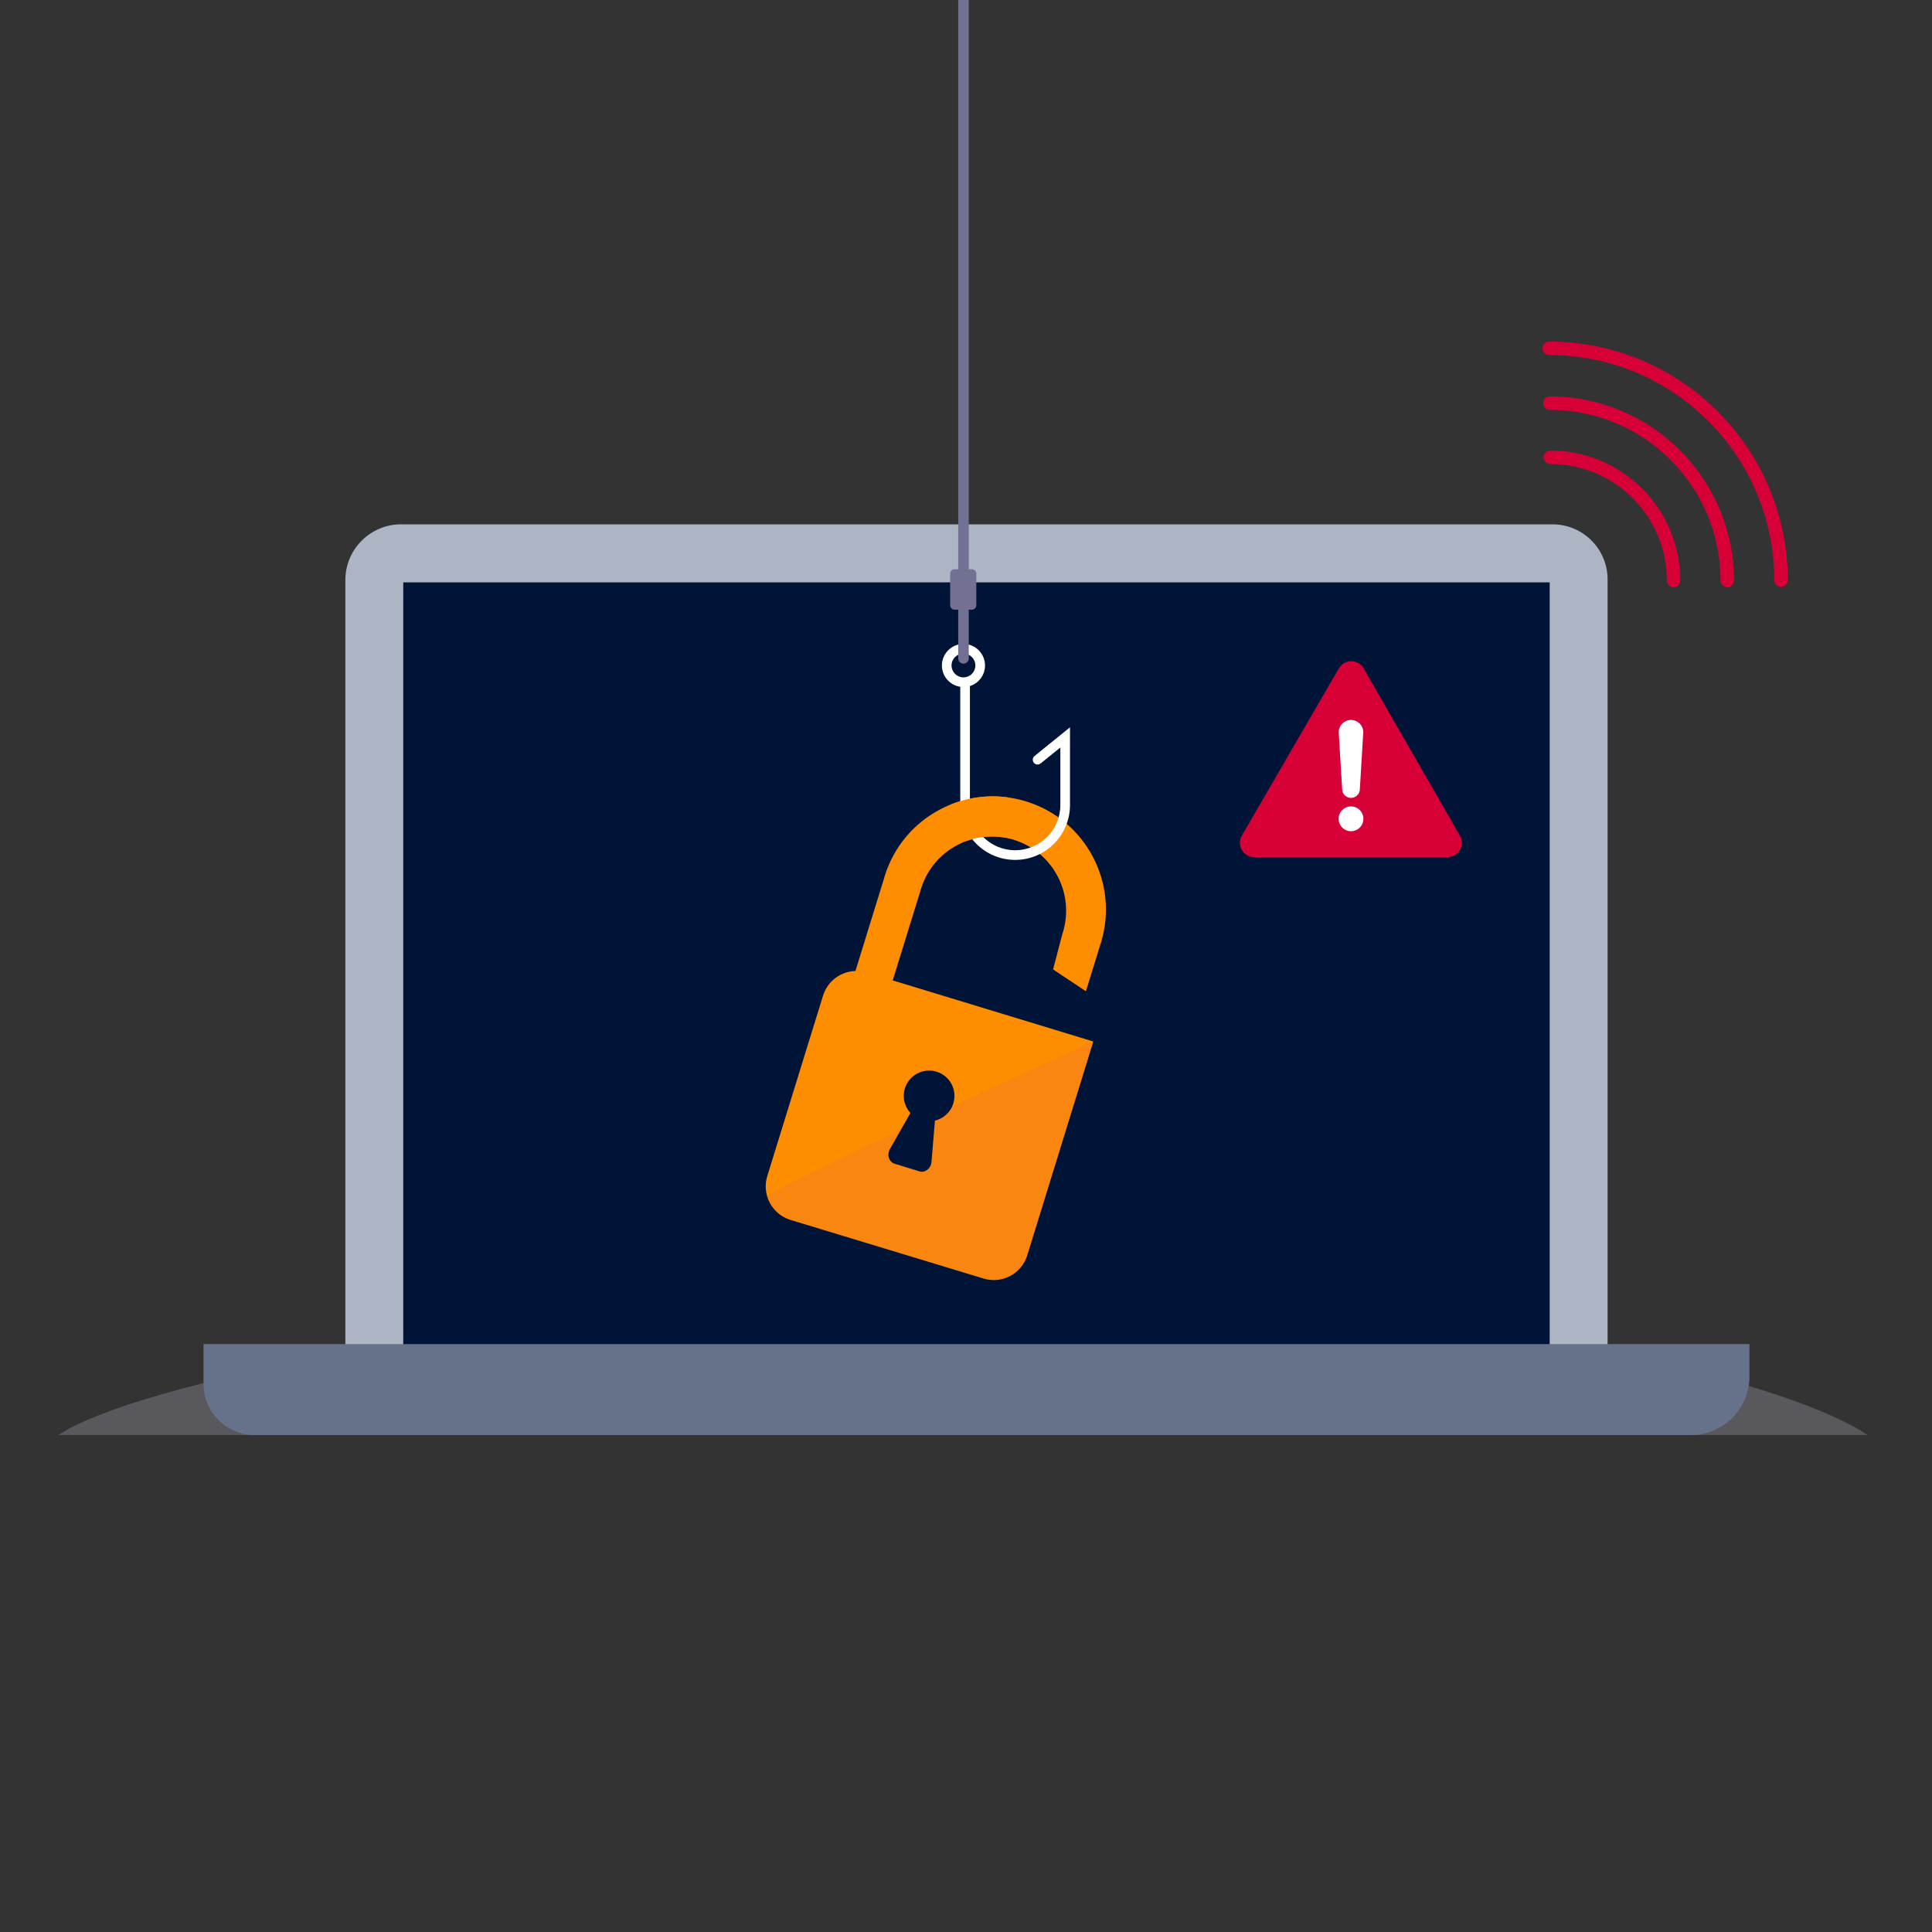 <svg width="300" height="300" viewBox="0 0 300 300" fill="none" xmlns="http://www.w3.org/2000/svg">
<rect x="0" y="0" width="300" height="300" fill="#333333" stroke="none"/>
<g clip-path="url(#clip0_8762_1423)">
<g clip-path="url(#clip1_8762_1423)">
<g style="mix-blend-mode:multiply" opacity="0.25">
<path d="M290 222.838C279.309 215.504 235.545 202.249 154.883 202.249C74.221 202.249 19.771 215.509 9.08 222.838H290Z" fill="#CBC9D9"/>
</g>
<path d="M62.288 81.42H241.078C245.798 81.42 249.624 85.252 249.624 89.966V209.088H53.627V90.076C53.627 85.296 57.508 81.415 62.288 81.415V81.42Z" fill="#ADB5C5"/>
<path d="M240.634 90.43H62.617V209.228H240.634V90.43Z" fill="#001437"/>
<path d="M31.601 208.709H271.656V213.743C271.656 218.762 267.58 222.838 262.561 222.838H39.543C35.158 222.838 31.601 219.281 31.601 214.895V208.709Z" fill="#66728A"/>
<path d="M259.877 91.189C259.298 91.189 258.829 90.719 258.829 90.141C258.829 80.173 250.722 72.061 240.749 72.061C240.17 72.061 239.701 71.592 239.701 71.013C239.701 70.434 240.17 69.965 240.749 69.965C251.874 69.965 260.919 79.015 260.919 90.141C260.919 90.719 260.45 91.189 259.872 91.189H259.877Z" fill="#D70036"/>
<path d="M268.213 91.188C267.635 91.188 267.166 90.719 267.166 90.141C267.166 75.533 255.282 63.649 240.674 63.649C240.095 63.649 239.626 63.18 239.626 62.601C239.626 62.023 240.095 61.554 240.674 61.554C256.439 61.554 269.261 74.38 269.261 90.141C269.261 90.719 268.792 91.188 268.213 91.188Z" fill="#D70036"/>
<path d="M276.555 91.128C275.976 91.128 275.507 90.659 275.507 90.081C275.507 70.813 259.832 55.138 240.564 55.138C239.986 55.138 239.517 54.669 239.517 54.09C239.517 53.511 239.986 53.042 240.564 53.042C260.989 53.042 277.603 69.656 277.603 90.081C277.603 90.659 277.134 91.128 276.555 91.128Z" fill="#D70036"/>
<path d="M207.896 103.78L192.83 129.753C191.967 131.235 193.039 133.096 194.755 133.096H224.764C226.475 133.096 227.548 131.245 226.695 129.763L211.753 103.79C210.9 102.304 208.76 102.304 207.901 103.785L207.896 103.78Z" fill="#D70036"/>
<path d="M209.782 129.07C210.846 129.07 211.708 128.208 211.708 127.144C211.708 126.08 210.846 125.218 209.782 125.218C208.719 125.218 207.856 126.08 207.856 127.144C207.856 128.208 208.719 129.07 209.782 129.07Z" fill="white"/>
<path d="M208.405 122.519C208.405 123.283 209.024 123.896 209.782 123.896C210.541 123.896 211.159 123.278 211.159 122.519L211.688 113.699C211.688 112.646 210.835 111.793 209.782 111.793C208.73 111.793 207.876 112.646 207.876 113.699L208.405 122.519Z" fill="white"/>
<path d="M170.943 146.417C173.806 137.147 168.613 127.309 159.343 124.445C150.074 121.581 140.236 126.775 137.372 136.044C137.327 136.184 137.292 136.329 137.252 136.468L131.6 154.758L137.297 156.519L142.93 138.294C142.955 138.2 142.979 138.11 143.009 138.015C144.89 131.934 151.341 128.526 157.423 130.407C163.504 132.288 166.912 138.738 165.031 144.82C165.006 144.895 164.981 144.97 164.956 145.045L163.524 150.532L168.618 153.92L170.833 146.756H170.828C170.868 146.641 170.908 146.526 170.943 146.412V146.417Z" fill="#FF8D00"/>
<path d="M159.503 194.934C158.615 197.798 155.577 199.405 152.708 198.521L122.729 189.417C119.866 188.529 118.259 185.49 119.142 182.622L127.803 154.598C128.691 151.735 131.729 150.128 134.598 151.011L169.765 161.723L159.503 194.934Z" fill="#FF8D00"/>
<g style="mix-blend-mode:multiply" opacity="0.3">
<path d="M159.503 194.935C158.615 197.799 155.577 199.405 152.708 198.522L122.729 189.417C120.943 188.863 119.646 187.476 119.137 185.815C118.828 184.807 169.76 161.723 169.76 161.723L159.498 194.935H159.503Z" fill="#EC7536"/>
</g>
<path d="M145.175 174.006C146.487 173.696 147.609 172.718 148.033 171.336C148.677 169.256 147.509 167.051 145.434 166.412C143.354 165.769 141.149 166.936 140.51 169.012C140.081 170.394 140.46 171.83 141.368 172.828L138.16 178.471C137.686 179.349 138.055 180.436 138.913 180.701L142.755 181.888C143.618 182.153 144.531 181.464 144.636 180.471L145.175 174.001V174.006Z" fill="#001437"/>
<path d="M160.646 117.386C160.326 117.645 160.276 118.119 160.536 118.439C160.795 118.758 161.269 118.808 161.588 118.548L164.652 116.069V125.004C164.652 128.876 161.504 132.024 157.632 132.024C153.761 132.024 150.608 128.876 150.608 125.004V106.53C151.965 106.106 152.953 104.834 152.953 103.337C152.953 101.491 151.451 99.989 149.605 99.989C147.759 99.989 146.257 101.491 146.257 103.337C146.257 105.013 147.5 106.405 149.111 106.645V125.009C149.111 129.709 152.933 133.525 157.632 133.525C162.332 133.525 166.148 129.704 166.148 125.009V112.936L160.646 117.391V117.386ZM147.754 103.332C147.754 102.309 148.587 101.481 149.605 101.481C150.623 101.481 151.456 102.309 151.456 103.332C151.456 104.355 150.628 105.183 149.605 105.183C148.582 105.183 147.754 104.355 147.754 103.332Z" fill="white"/>
<path d="M150.912 88.39H150.428V0H148.791V88.39H148.228C147.848 88.39 147.539 88.699 147.539 89.078V93.983C147.539 94.362 147.848 94.671 148.228 94.671H148.791V102.234C148.791 102.688 149.155 103.053 149.609 103.053C150.063 103.053 150.428 102.688 150.428 102.234V94.671H150.912C151.291 94.671 151.6 94.362 151.6 93.983V89.078C151.6 88.699 151.291 88.39 150.912 88.39Z" fill="#727093"/>
<path d="M149.914 130.646C151.885 129.893 154.075 129.674 156.255 130.103C156.285 128.915 156.395 126.002 156.435 123.806C153.351 123.402 150.293 123.826 147.529 124.954L149.914 130.641V130.646Z" fill="#FF8D00"/>
</g>
</g>
<defs>
<clipPath id="clip0_8762_1423">
<rect width="300" height="300" fill="white"/>
</clipPath>
<clipPath id="clip1_8762_1423">
<rect width="280.92" height="222.838" fill="white" transform="translate(9.08)"/>
</clipPath>
</defs>
</svg>
